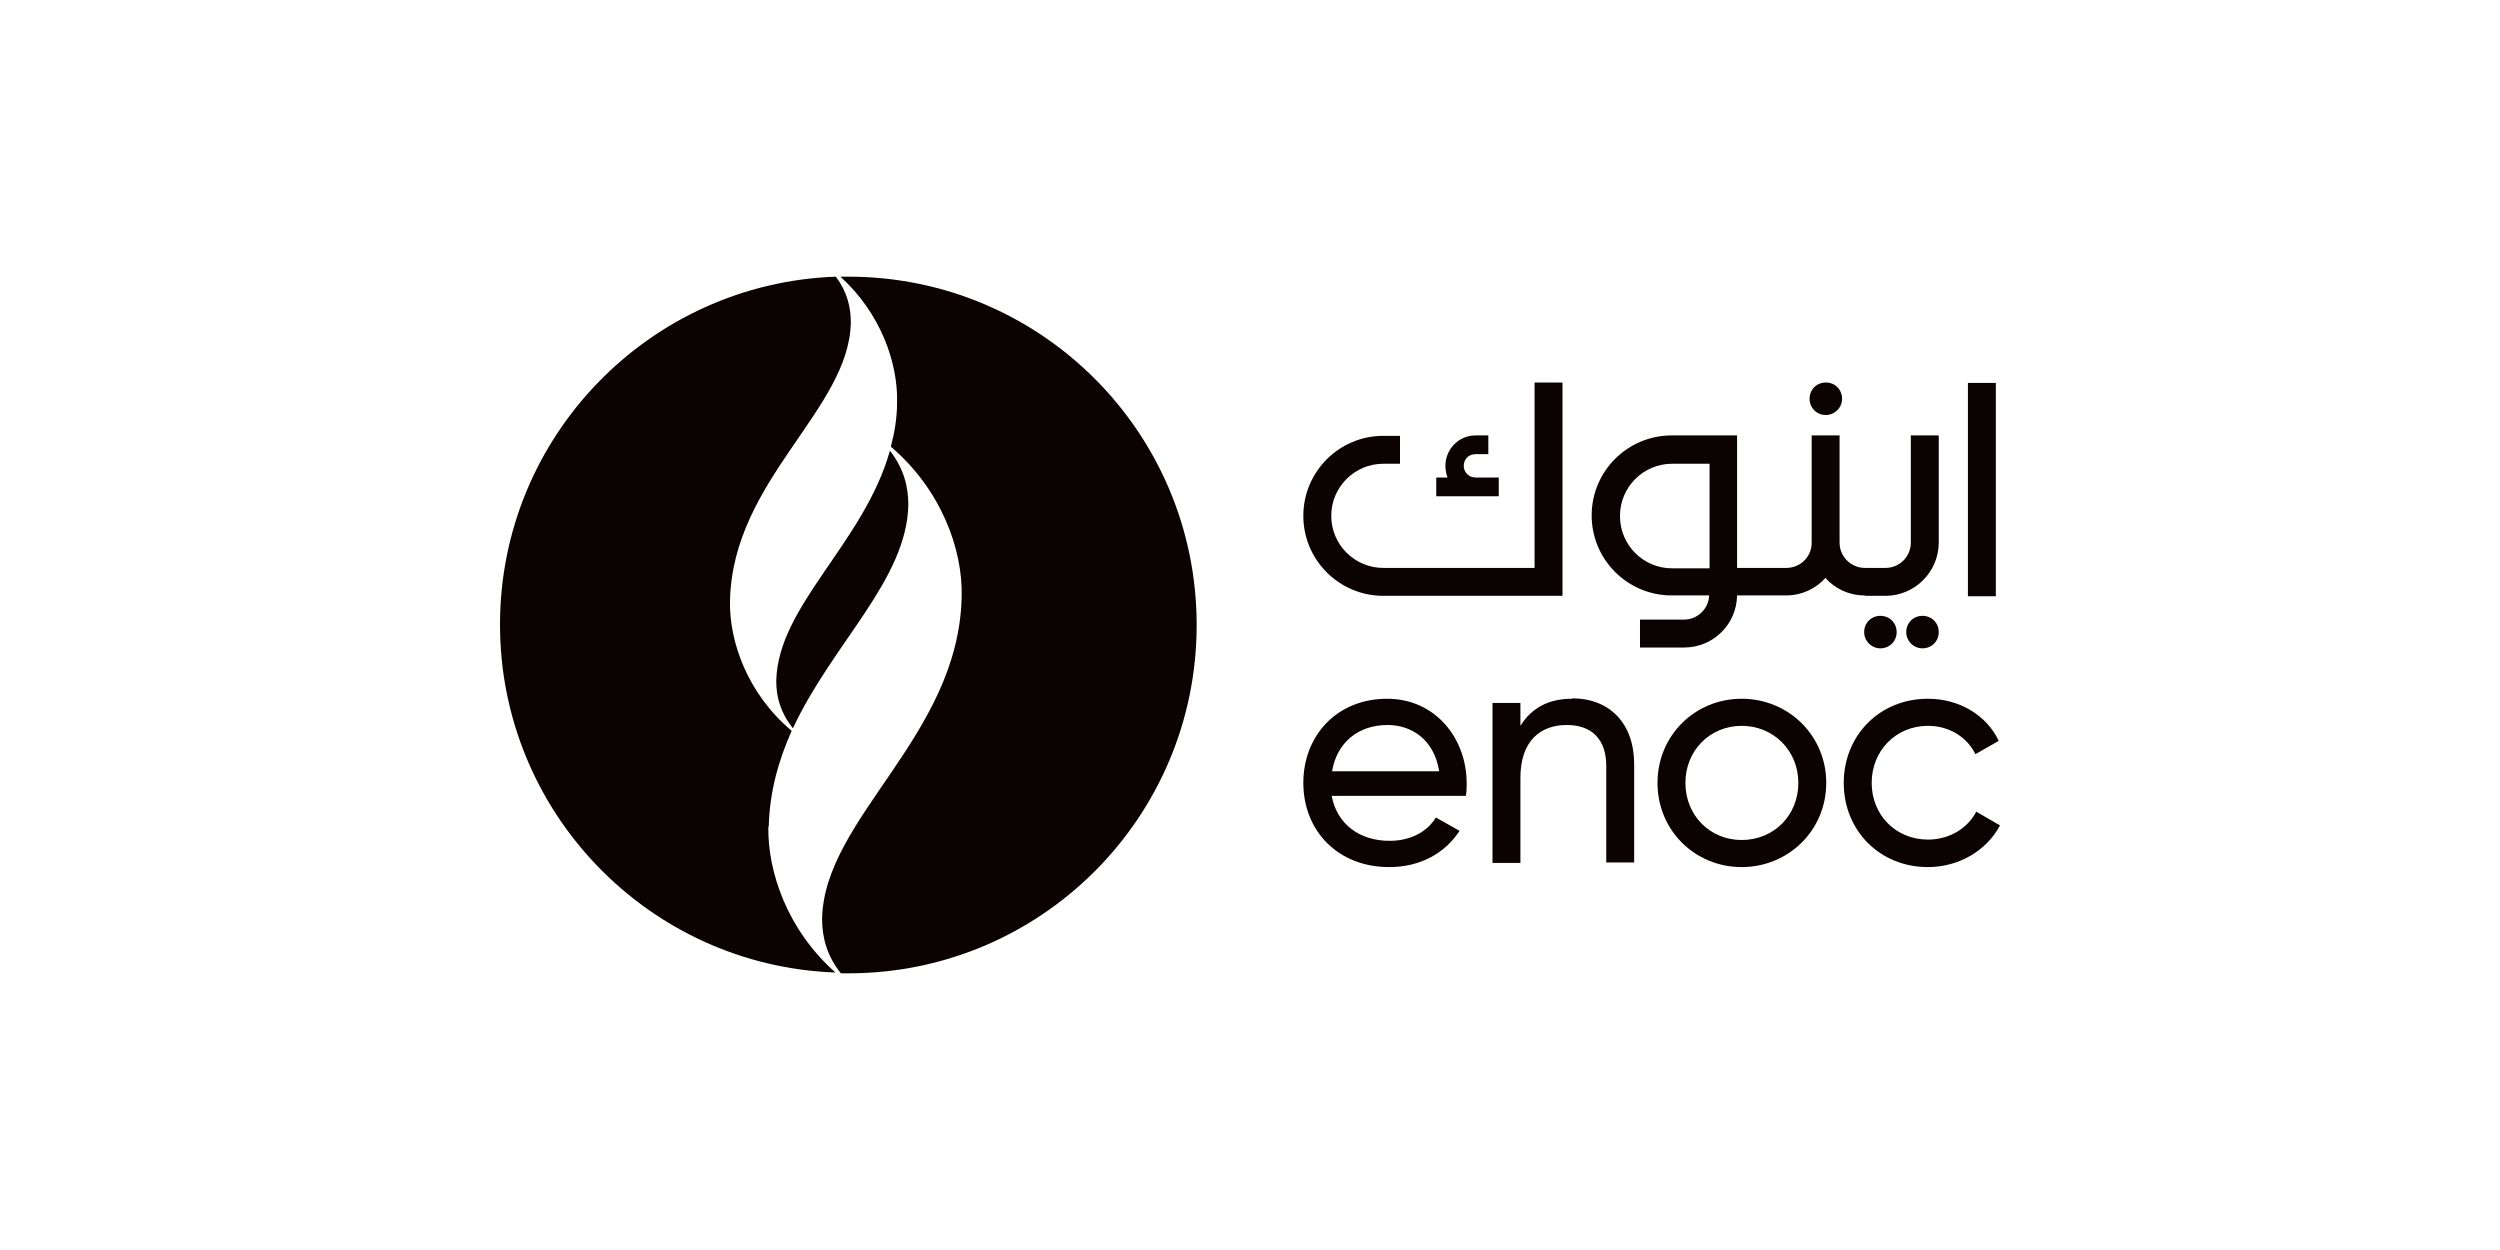 <?xml version="1.0" encoding="UTF-8"?><svg id="a" xmlns="http://www.w3.org/2000/svg" width="60" height="30" viewBox="0 0 60 30"><path d="M18.45,19.84c.02-.85.24-1.6.55-2.3-1.06-.89-1.5-2.14-1.48-3.12.06-2.9,2.86-4.58,2.9-6.68,0-.37-.09-.74-.36-1.1-4.48.16-8.06,3.84-8.06,8.35s3.58,8.19,8.05,8.35c-1.15-1.02-1.63-2.41-1.61-3.51" fill="#0a0203"/><path d="M21.36,10.81c-.62,2.22-2.69,3.72-2.73,5.53,0,.39.1.76.4,1.14.95-2.04,2.73-3.56,2.77-5.36,0-.44-.11-.88-.44-1.3" fill="#0a0203"/><path d="M20.36,6.64c-.06,0-.13,0-.19,0,.97.88,1.38,2.07,1.36,3.01,0,.38-.06.73-.15,1.07,1.21,1.03,1.73,2.47,1.7,3.6-.07,3.35-3.3,5.3-3.35,7.73,0,.44.11.88.45,1.31.06,0,.12,0,.18,0,4.62,0,8.36-3.74,8.36-8.36s-3.74-8.36-8.36-8.36" fill="#0a0203"/><path d="M33.29,16.77c-1.2,0-2.01.88-2.01,2.02s.82,2.02,2.06,2.02c.77,0,1.35-.35,1.69-.87l-.57-.32c-.19.32-.58.56-1.11.56-.71,0-1.26-.39-1.39-1.08h3.22c.02-.1.02-.2.02-.3,0-1.08-.75-2.03-1.91-2.03M31.97,18.51c.11-.67.61-1.11,1.33-1.11.58,0,1.12.35,1.24,1.11h-2.56Z" fill="#0a0203"/><path d="M37.73,16.77c-.54,0-.96.2-1.24.65v-.55h-.67v3.84h.67v-2.04c0-.91.5-1.27,1.11-1.27s.95.35.95.98v2.32h.67v-2.36c0-.98-.59-1.58-1.49-1.58" fill="#0a0203"/><path d="M41.8,16.77c-1.12,0-2.02.88-2.02,2.02s.9,2.02,2.02,2.02,2.03-.88,2.03-2.02-.91-2.02-2.03-2.02M41.8,20.16c-.76,0-1.35-.59-1.35-1.37s.59-1.37,1.35-1.37,1.36.59,1.36,1.37-.59,1.37-1.36,1.37" fill="#0a0203"/><path d="M46.27,20.15c-.77,0-1.35-.59-1.35-1.36s.58-1.37,1.35-1.37c.51,0,.94.27,1.14.68l.56-.32c-.29-.61-.94-1.01-1.7-1.01-1.16,0-2.02.88-2.02,2.02s.86,2.02,2.02,2.02c.75,0,1.41-.4,1.73-1l-.57-.33c-.21.4-.64.67-1.16.67" fill="#0a0203"/><rect x="47.23" y="9.19" width=".67" height="5.12" fill="#0a0203"/><path d="M33.2,14.3h4.3v-5.12h-.67v4.45h-3.63c-.69,0-1.25-.56-1.25-1.25s.56-1.25,1.25-1.25h.4v-.67h-.4c-1.06,0-1.92.86-1.92,1.92s.86,1.92,1.92,1.92" fill="#0a0203"/><path d="M44.76,14.3h.49c.7,0,1.28-.57,1.28-1.28v-2.57h-.67v2.57c0,.34-.27.61-.61.61h-.49c-.33,0-.6-.26-.61-.59,0,0,0-.01,0-.02v-2.57h-.67v2.57s0,0,0,.01c0,.33-.27.6-.61.6h-1.18v-3.18h-1.57c-1.06,0-1.92.86-1.92,1.92s.86,1.92,1.92,1.92h.9c-.01.32-.28.58-.6.58h-1.06v.67h1.06c.7,0,1.26-.56,1.27-1.25h0s1.18,0,1.18,0c.37,0,.71-.16.94-.42.23.26.57.42.94.42M38.88,12.38c0-.69.56-1.25,1.25-1.25h.9v2.51h0s-.9,0-.9,0c-.69,0-1.25-.56-1.25-1.25" fill="#0a0203"/><path d="M43.82,9.96c.21,0,.39-.17.39-.39s-.17-.39-.39-.39-.39.17-.39.39.17.39.39.39" fill="#0a0203"/><path d="M44.74,15.17c0,.21.17.39.39.39s.39-.17.39-.39-.17-.39-.39-.39-.39.17-.39.39" fill="#0a0203"/><path d="M45.75,15.17c0,.21.17.39.39.39s.39-.17.39-.39-.17-.39-.39-.39-.39.17-.39.39" fill="#0a0203"/><path d="M35.97,11.46h-.56c-.15,0-.28-.12-.28-.28s.12-.28.28-.28h.31v-.45h-.31c-.4,0-.72.33-.72.73,0,.1.02.19.05.28h-.27v.45h1.5v-.45Z" fill="#0a0203"/></svg>